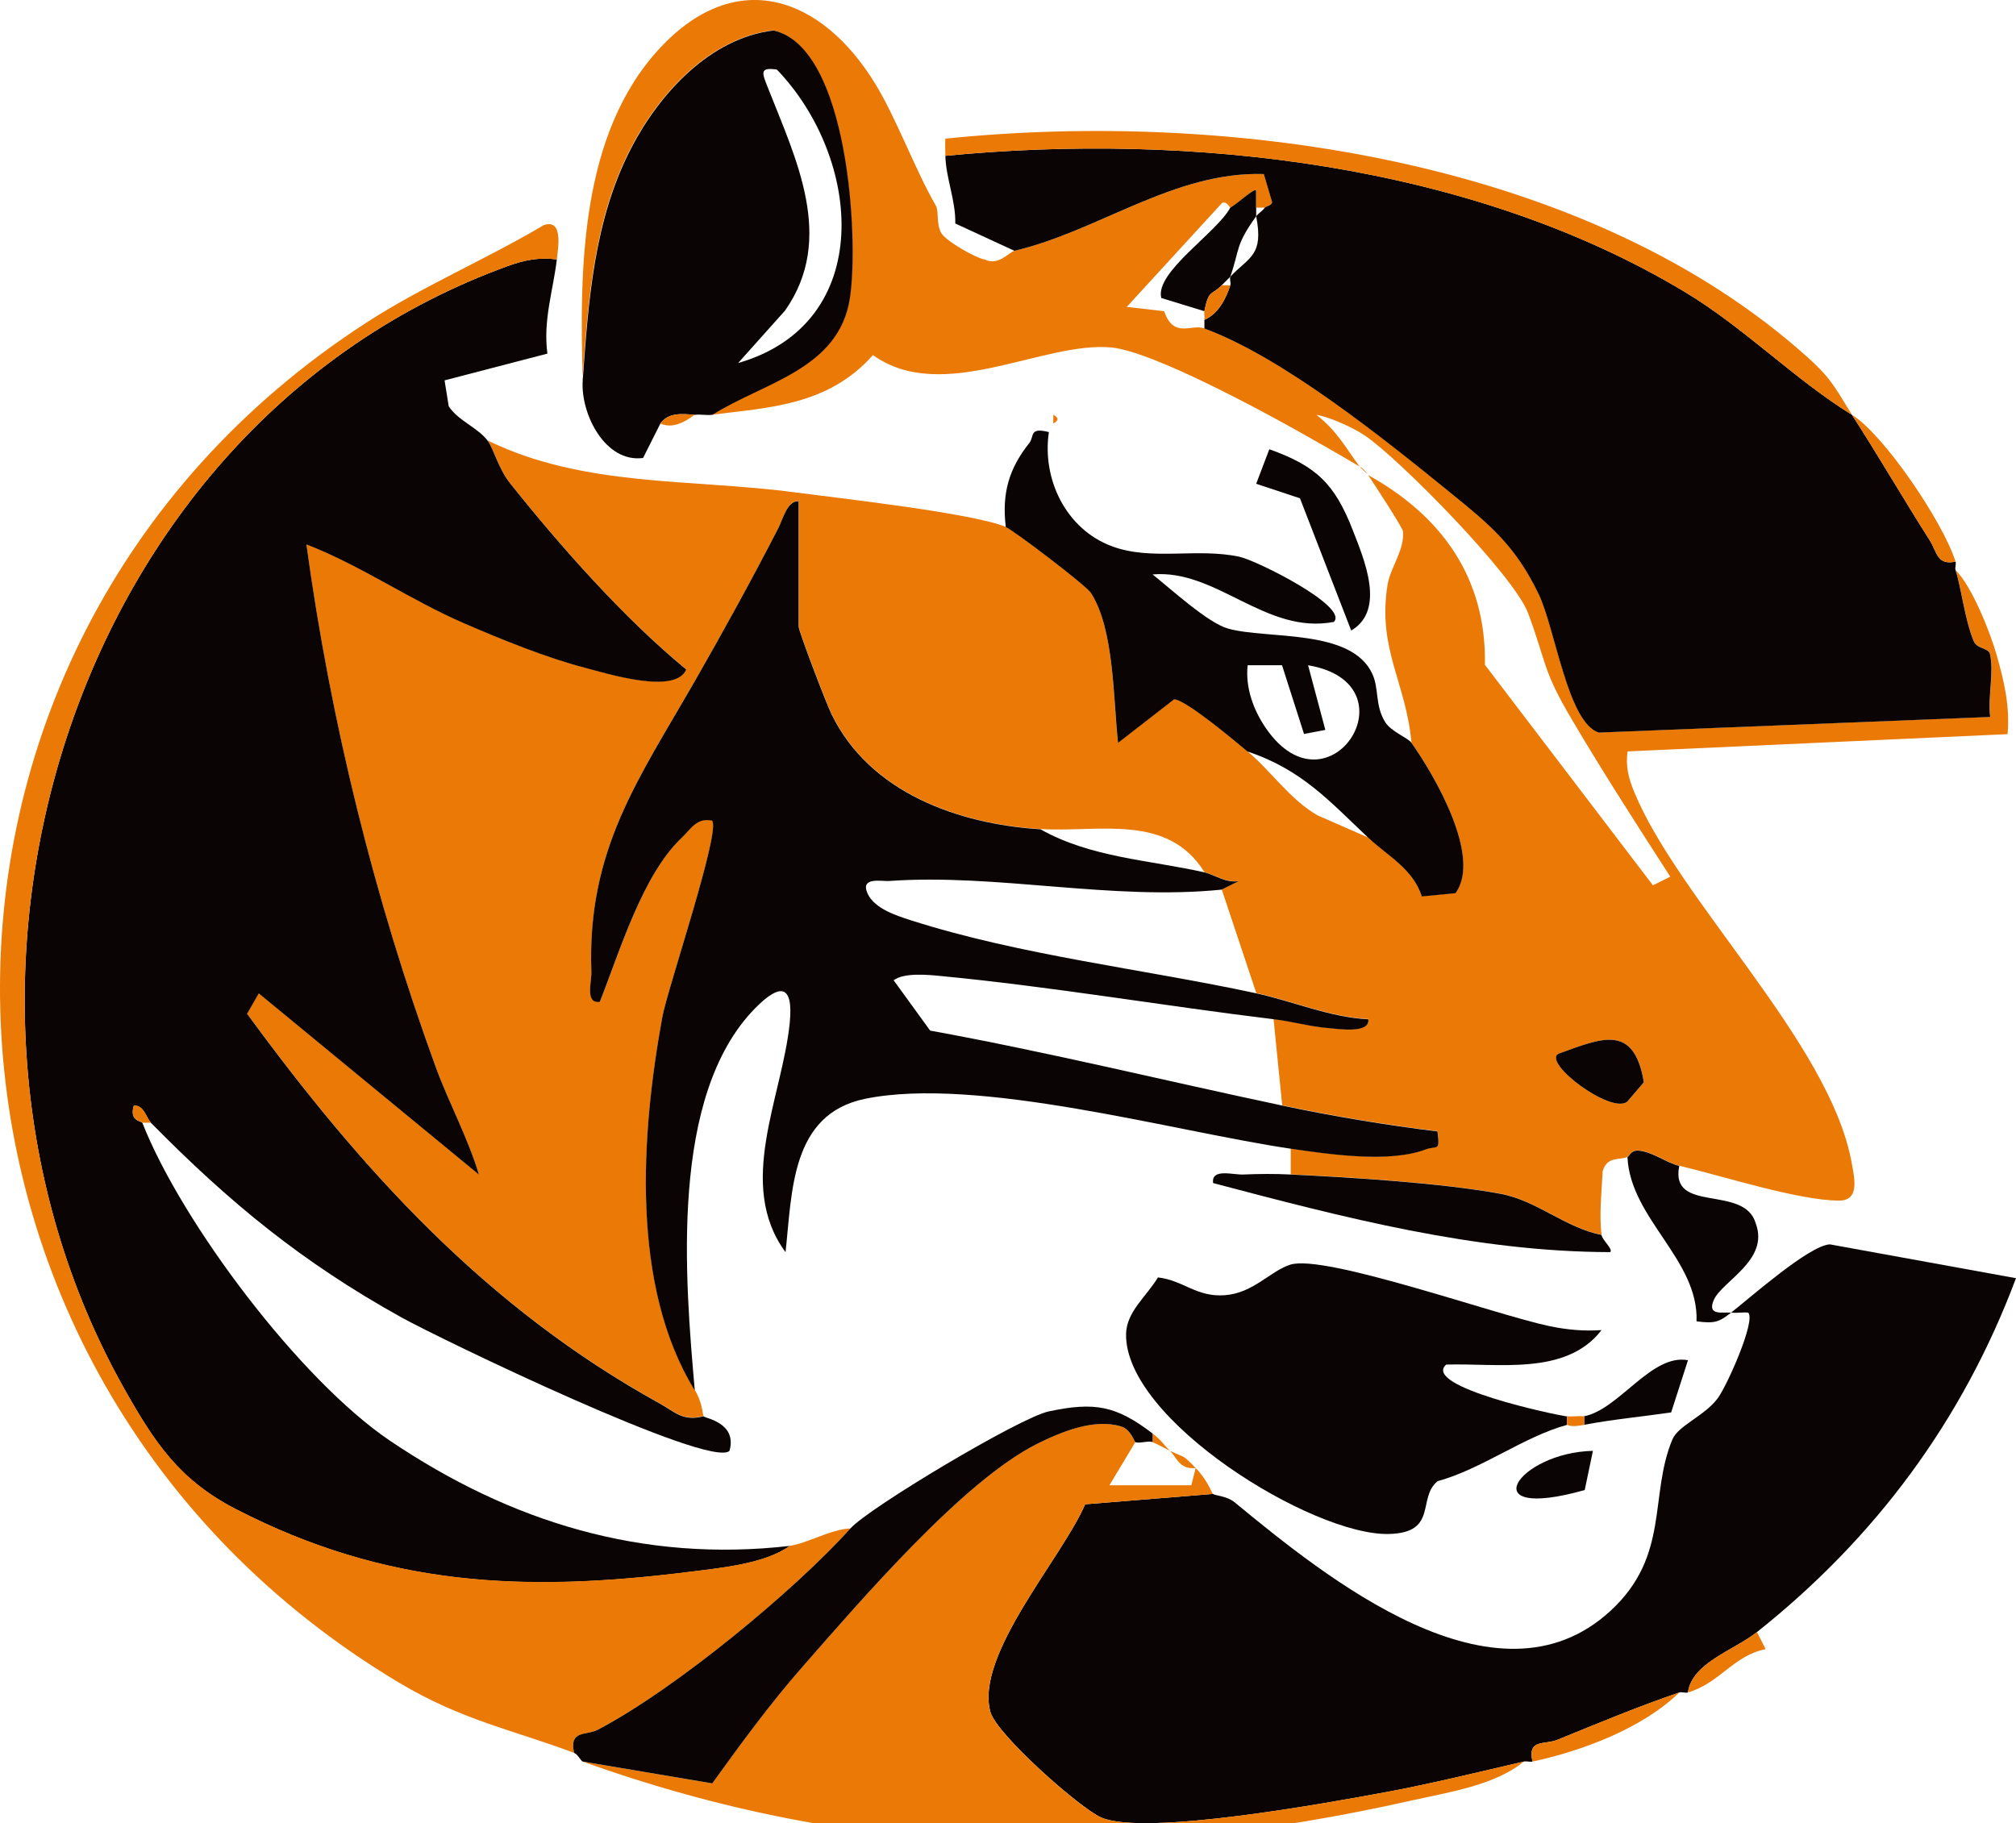 <svg xmlns="http://www.w3.org/2000/svg" id="Layer_1" data-name="Layer 1" viewBox="0 0 233.49 211.19"><defs><style>      .cls-1 {        fill: #ea7906;      }      .cls-2 {        fill: #0a0504;      }    </style></defs><path class="cls-1" d="M158.49,55.05c-.17-.26-.68-.57-1-1,.63.39.93.96,1,1Z"></path><path class="cls-1" d="M67.49,44.05c-.37-12.84-.33-28.56,8.98-38.52,8.85-9.47,18.72-5.92,24.89,4.16,2.47,4.04,4.54,9.78,7.04,14.16.35.62.02,2.11.62,3.15.52.9,3.96,2.9,5.09,3.08,1.52.74,2.8-.9,3.39-1.03,9.77-2.29,18.48-9.21,28.88-8.89l.96,3.25c-.06.45-.72.47-.84.64h-1v-2c-.23-.28-2.25,1.6-3,2-.05.03-.49-.87-.99-.51l-11.01,12.01,4.33.5c1.13,3.24,3.14,1.43,4.67,1.99,9.11,3.35,20.94,12.88,28.46,19,4.61,3.75,7.56,6.16,10.26,11.78,1.91,3.99,3.39,14.96,6.97,16.03l45.32-1.81c-.29-2.28.47-5.21-.03-7.32-.16-.68-1.5-.54-1.88-1.47-1.05-2.55-1.41-6.06-2.1-8.21,1.92,1.94,3.99,7.19,4.73,9.77.87,3.04,1.58,6.03,1.28,9.23l-44.01,2c-.24,1.75.12,3.12.78,4.72,5.18,12.54,22.62,29.04,25.16,42.84.34,1.86.99,4.48-1.45,4.47-4.66,0-13.48-2.85-18.5-4.04-1.46-.35-3.06-1.62-4.73-1.77-.91-.05-1.09.71-1.27.77-1.06.38-2.33-.09-2.87,1.61-.12,2.33-.42,5.11-.13,7.39-4.18-.82-7.52-4-11.73-4.77-6.82-1.25-17.18-1.89-24.27-2.23v-3c4.54.67,11.43,1.67,15.61.1,1.37-.51,1.71.36,1.4-2.1-6.02-.74-12.08-1.75-18-3l-1-10c2.18.27,4.25.87,6.46,1.04,1.05.08,4.73.67,4.53-1.03-4.44-.21-8.81-2.11-12.99-3.01l-4-12,1.99-.99c-1.5.27-2.8-.74-3.99-1.01-4.29-6.88-12.25-4.58-19-5-9.51-.59-19.75-4.24-24.18-13.32-.58-1.19-3.82-9.64-3.82-10.18v-14.5c-1.31-.09-1.82,2.09-2.36,3.14-3.18,6.19-6.34,11.91-9.61,17.61-6.57,11.46-12.54,19.62-12.03,33.76.04,1.21-.76,3.72.98,3.48,2.31-5.81,4.95-14.73,9.49-19.01,1.09-1.03,1.73-2.35,3.51-1.98,1.06,1.15-5.16,19.44-5.76,22.74-2.48,13.6-3.7,31.16,3.76,43.26.87,1.42.91,2.87,1,3-2.43.61-3.31-.51-5.04-1.46-20.04-11.06-34.47-26.91-47.83-45.17l1.35-2.36,25.5,20.99c-1.29-4.28-3.48-8.27-5.01-12.48-7.11-19.5-12.16-39.98-14.97-60.52,6.34,2.48,12.06,6.47,18.32,9.17,4.21,1.82,9.5,3.97,13.89,5.11,2.59.67,10.51,3.18,11.78.21-7.16-5.88-14.54-14.21-20.41-21.58-1.34-1.69-1.87-3.95-2.59-4.92,11.14,5.44,23.58,4.42,35.5,6,5.31.7,20.49,2.39,24.5,4,.88.35,9.31,6.77,9.87,7.63,2.72,4.21,2.58,12.34,3.14,17.37l6.49-5.04c1.32,0,7.17,4.93,8.5,6.04,2.78,2.33,4.86,5.52,8.09,7.41l5.91,2.59c2.22,2.09,5.18,3.6,6.19,6.79l3.9-.38c3.08-4.19-2.46-13.68-5.09-17.41-.61-6.93-3.96-10.85-2.77-18.27.32-2.01,1.99-4.04,1.79-6.2-.04-.44-3.29-5.4-4.03-6.52,8.43,4.69,13.7,11.82,13.52,21.98l19.46,25.54,2.01-1c-3.88-6.02-7.73-11.99-11.37-18.15-3.5-5.93-2.88-6.41-5.1-12.38-1.62-4.35-14.84-17.81-18.9-20.57-1.31-.89-4-2.13-5.62-2.4,2.43,1.91,3.31,3.69,5,5.99-1.7-1.03-4.67-2.72-6.66-3.84-4.7-2.65-17.32-9.49-22.07-9.95-7.9-.77-19.54,6.66-27.63.88-5.2,5.88-12.14,6.07-18.64,6.91,5.89-3.75,14.69-5.24,15.94-13.56,1.04-6.89-.19-29.03-8.84-30.97-7.36.86-13.24,7.33-16.5,13.63-4.35,8.4-4.96,17.89-5.61,26.89ZM180.49,122.06c-1.82,1.11,6.14,7.04,7.99,5.55l1.92-2.25c-1.15-6.88-4.94-5.07-9.9-3.3Z"></path><path class="cls-2" d="M64.49,30.05c-.41,3.56-1.61,7.02-1.09,10.91l-11.91,3.1.48,3c1.1,1.69,3.38,2.47,4.51,3.99.71.96,1.24,3.23,2.59,4.92,5.87,7.37,13.25,15.7,20.41,21.58-1.27,2.97-9.19.46-11.78-.21-4.39-1.14-9.68-3.29-13.89-5.11-6.26-2.7-11.97-6.7-18.32-9.17,2.81,20.54,7.86,41.02,14.97,60.52,1.54,4.21,3.73,8.2,5.01,12.48l-25.5-20.99-1.35,2.36c13.36,18.26,27.79,34.11,47.83,45.17,1.73.96,2.61,2.07,5.04,1.46.15.23,3.92.72,3,4-2.21,2.14-33.54-12.98-38.02-15.47-11.5-6.39-19.86-13.26-28.98-22.52-.56-.57-.79-2.06-1.99-2-.56,1.84.9,1.77.99,2,4.58,11.62,18.28,29.8,28.68,36.82,14.01,9.45,29.27,14.13,46.32,12.18-2.91,2.08-7.91,2.54-11.5,3-19.29,2.43-35.26,1.73-52.71-7.27-6.5-3.35-9.36-7.64-12.96-14.05C-11.65,114.43,7.94,49.31,58.78,30.83c1.95-.71,3.63-1.05,5.72-.78Z"></path><path class="cls-2" d="M214.49,48.05c3.06,4.74,5.96,9.74,9.01,14.54.83,1.31.84,2.95,2.99,2.46.1.3-.1.7,0,1,.69,2.15,1.05,5.66,2.1,8.21.38.93,1.72.79,1.88,1.47.5,2.12-.27,5.04.03,7.32l-45.32,1.81c-3.58-1.07-5.06-12.04-6.97-16.03-2.7-5.62-5.65-8.04-10.26-11.78-7.52-6.11-19.35-15.65-28.46-19v-1c1.6-.69,2.5-2.44,3-4,.1-.3-.1-.7,0-1,2.21-2.33,3.88-2.42,3-7,.24-.34.73-.6,1-1,.12-.17.78-.19.84-.64l-.96-3.25c-10.4-.32-19.11,6.6-28.88,8.89l-6.85-3.16c.06-2.64-1.09-5.28-1.15-7.84,28.33-2.75,60.91.87,85.7,15.8,6.9,4.16,12.6,10.06,19.3,14.2Z"></path><path class="cls-2" d="M145.49,24.05v1c-2.44,3.39-1.87,3.74-3,7-.32.34-.67.66-1,1-1.2,1.22-1.5.45-2,3l-4.99-1.53c-.78-2.98,6.48-7.6,7.99-10.47.75-.4,2.77-2.28,2.99-2v2Z"></path><path class="cls-2" d="M200.49,152.05c2.17-1.69,9.02-7.78,11.44-7.91l21.56,3.92c-6.19,16.51-16.31,30.11-30,40.99-2.68,2.13-7.51,3.55-8,7-.31.09-.71-.1-1,0-4.8,1.65-9.28,3.51-14.08,5.47-1.56.64-3.51-.14-2.92,2.53-.32.07-.68-.07-1,0-5.09,1.18-10.76,2.58-15.96,3.54-6.57,1.21-27.97,5.16-33.01,2.93-2.48-1.1-12.08-9.6-12.81-12.21-1.83-6.61,8.33-17.89,10.97-24.06l14.81-1.2c.23.2,1.6.23,2.49.96,10.45,8.6,30.3,24.8,43.55,12.58,6.91-6.37,4.44-13.3,7.16-19.84.68-1.63,3.7-2.71,5.24-4.76,1.08-1.43,4.45-9.01,3.55-9.94-.65-.07-1.34.07-1.99,0Z"></path><path class="cls-2" d="M194.49,135.05c-1.14,5.61,7.58,2.08,8.87,6.7,1.56,4.23-3.9,6.65-4.86,8.81-.86,1.93,1.12,1.39,1.99,1.49-1.4,1.1-1.89,1.28-4,1.01.26-7.14-7.65-11.87-8-19.01.18-.06.36-.82,1.27-.77,1.66.15,3.26,1.43,4.73,1.77Z"></path><path class="cls-1" d="M135.49,168.05c-.66-.32-1.47-.78-2-1v-1c1.09.83,1.31,1.34,2,2Z"></path><path class="cls-1" d="M138.49,170.05c-1.91.19-2.18-1.22-3-2,1.89.91,1.35.33,3,2Z"></path><path class="cls-1" d="M131.49,167.05l-3,5h9.49s.5-2,.5-2c1.36,1.38,1.86,2.88,2,3l-14.81,1.2c-2.63,6.17-12.8,17.45-10.97,24.06.72,2.61,10.33,11.12,12.81,12.21,5.04,2.23,26.44-1.72,33.01-2.93,5.2-.96,10.87-2.36,15.96-3.54-3.31,2.75-8.78,3.57-12.99,4.51-33.21,7.48-64.06,6.96-96.01-4.51l15,2.53c3.32-4.6,6.74-9.3,10.49-13.55,6.65-7.56,18.58-21.52,27.19-25.81,2.77-1.38,6.54-2.95,9.66-1.99,1.17.36,1.54,1.77,1.66,1.82Z"></path><path class="cls-1" d="M66.49,203.05c-7.12-2.69-12.97-3.76-20.33-8.17-59.57-35.67-62.17-119.61-3.8-157.46,6.62-4.29,13.89-7.35,20.65-11.36,2.23-.7,1.64,2.62,1.48,3.99-2.08-.27-3.76.07-5.72.78C7.94,49.31-11.65,114.43,14.32,160.73c3.6,6.41,6.46,10.69,12.96,14.05,17.45,9,33.43,9.7,52.71,7.27,3.6-.45,8.59-.92,11.5-3,1.88-.22,4.77-1.93,7-2-6.41,7.13-20.16,18.54-29.24,23.31-1.37.72-3.34,0-2.76,2.69Z"></path><path class="cls-2" d="M82.49,48.05c-.65.08-1.35-.08-2,0-1.45-.11-3.06-.31-4,1l-2.01,4c-4.41.59-7.27-5.16-6.99-9,.65-9.01,1.26-18.49,5.61-26.89,3.26-6.3,9.13-12.76,16.5-13.63,8.65,1.94,9.88,24.07,8.84,30.97-1.25,8.32-10.05,9.81-15.94,13.56ZM85.5,42.05c16.01-4.63,14.33-23.73,4.48-33.99-2.1-.32-1.68.47-1.06,2.06,3.24,8.26,7.88,17.5,2,25.86l-5.43,6.07Z"></path><path class="cls-2" d="M116.49,61.05c-.47-3.85.34-6.75,2.72-9.73.62-.78-.06-1.86,2.27-1.27-.81,5.46,1.97,11.23,7.28,13.22,4.63,1.73,9.81.16,14.78,1.22,2.02.43,12.73,5.8,10.94,7.55-7.89,1.51-13.59-6.15-20.99-5.5,2.09,1.66,6.41,5.62,8.73,6.27,4.56,1.28,14.31-.05,16.73,5.27.79,1.74.28,3.61,1.47,5.55.7,1.14,2.63,1.81,3.06,2.42,2.64,3.73,8.18,13.22,5.09,17.41l-3.9.38c-1.01-3.19-3.97-4.7-6.19-6.79-4.47-4.21-7.69-7.9-14-10-1.33-1.11-7.18-6.04-8.5-6.04l-6.49,5.04c-.56-5.03-.43-13.16-3.14-17.37-.56-.87-8.99-7.28-9.87-7.63ZM148.48,77.06h-3.98c-.28,2.6.68,5.23,2.15,7.34,7.27,10.49,17.39-5.22,4.85-7.34l2,7.49-2.47.47-2.55-7.97Z"></path><path class="cls-2" d="M133.49,166.05v1c-.48-.2-1.49.19-2,0-.12-.04-.49-1.46-1.66-1.82-3.12-.95-6.89.62-9.66,1.99-8.62,4.29-20.54,18.25-27.19,25.81-3.74,4.25-7.17,8.95-10.49,13.55l-15-2.53c-.23-.08-.55-.83-1-1-.58-2.7,1.39-1.97,2.76-2.69,9.07-4.77,22.83-16.18,29.24-23.31,2.16-2.41,19.65-12.85,22.94-13.55,5.35-1.15,7.85-.67,12.06,2.55Z"></path><path class="cls-1" d="M214.49,48.05c3.7,2.29,10.52,12.37,12,17-2.15.49-2.16-1.15-2.99-2.46-3.05-4.8-5.95-9.8-9.01-14.54-6.7-4.14-12.4-10.04-19.3-14.2-24.79-14.93-57.37-18.55-85.7-15.8-.01-.66-.04-1.33,0-1.99,33.04-3.38,74.57,2.45,100.02,25.47,2.84,2.57,3.19,3.73,4.99,6.51Z"></path><path class="cls-2" d="M156.5,73.05l-5.94-15.33-5.07-1.68,1.52-4c5.44,1.93,7.58,4.02,9.65,9.33,1.3,3.35,3.89,9.3-.17,11.67Z"></path><path class="cls-1" d="M194.49,196.05c-4.23,4.14-11.3,6.79-17,8-.59-2.67,1.37-1.89,2.92-2.53,4.8-1.96,9.27-3.83,14.08-5.47Z"></path><path class="cls-1" d="M203.49,189.05l1,1.98c-3.72.74-5.32,3.94-9,5.02.49-3.45,5.32-4.87,8-7Z"></path><path class="cls-1" d="M80.49,48.05c-.22.03-2.19,1.89-4,1,.94-1.31,2.55-1.11,4-1Z"></path><path class="cls-1" d="M121.99,48.05c.65.33.65.67,0,1v-1Z"></path><path class="cls-2" d="M120.49,96.05c5.82,3.3,12.64,3.56,19,5,1.19.27,2.49,1.28,3.99,1.01l-1.99.99c-12.72,1.3-26.07-1.89-38.51-1-.85.06-3.43-.53-2.48,1.49.81,1.71,3.26,2.5,4.96,3.05,12.77,4.09,27,5.66,40.03,8.47,4.19.9,8.56,2.8,12.99,3.01.2,1.7-3.49,1.11-4.53,1.03-2.21-.17-4.28-.78-6.46-1.04-12.79-1.55-25.68-3.77-38.5-5-1.52-.15-4.27-.42-5.49.49l4.23,5.83c13.67,2.49,27.19,5.81,40.76,8.68,5.92,1.25,11.99,2.26,18,3,.31,2.46-.03,1.58-1.4,2.1-4.17,1.57-11.06.57-15.61-.1-13.49-1.99-36.27-8.44-49.28-5.78-8.63,1.77-8.45,10.79-9.22,17.77-5.77-7.85-.39-17.95.48-26.51.46-4.52-1.1-4.71-4.02-1.73-9.92,10.14-8.11,31.31-6.97,44.25-7.46-12.1-6.24-29.66-3.76-43.26.6-3.29,6.81-21.58,5.76-22.74-1.78-.37-2.42.95-3.51,1.98-4.54,4.28-7.19,13.2-9.49,19.01-1.74.24-.94-2.27-.98-3.48-.51-14.14,5.46-22.3,12.03-33.76,3.27-5.71,6.42-11.42,9.61-17.61.54-1.05,1.05-3.23,2.36-3.14v14.5c0,.54,3.23,8.99,3.82,10.18,4.43,9.08,14.67,12.72,24.18,13.32Z"></path><path class="cls-2" d="M149.49,136.05c7.09.34,17.45.98,24.27,2.23,4.21.77,7.55,3.95,11.73,4.77.07.59,1.38,1.67,1,1.99-15.66-.03-30.97-4.03-45.99-8-.23-1.75,2.3-.93,3.52-.99,1.8-.08,3.69-.09,5.48,0Z"></path><path class="cls-2" d="M180.49,122.06c4.96-1.77,8.75-3.58,9.9,3.3l-1.92,2.25c-1.85,1.49-9.81-4.45-7.99-5.55Z"></path><path class="cls-1" d="M17.49,130.05h-1c-.09-.23-1.55-.16-.99-2,1.2-.06,1.43,1.43,1.99,2Z"></path><path class="cls-1" d="M142.49,33.05c-.5,1.56-1.4,3.31-3,4,.05-.33-.06-.68,0-1,.5-2.55.8-1.78,2-3h1Z"></path><path class="cls-2" d="M181.49,165.05c-4.99,1.36-9.87,5.12-14.98,6.52-2.42,1.93.1,5.98-5.66,6.12-8.85.21-30.64-13.25-30.43-23.18.05-2.58,2.39-4.36,3.69-6.54,2.97.34,4.45,2.31,7.76,2.06s5.24-2.8,7.58-3.54c3.98-1.25,23.86,5.84,29.99,7.12,2.02.42,3.99.61,6.05.46-4.11,5.34-12,3.8-18,4-2.88,2.56,12.83,5.88,14,6v1Z"></path><path class="cls-2" d="M183.49,164.05c4.04-.8,7.79-7.28,12.01-6.49l-1.95,6.05c-3.37.49-6.73.8-10.07,1.43v-1Z"></path><path class="cls-2" d="M184.49,168.06l-.95,4.54c-13.2,3.72-7.76-4.35.95-4.54Z"></path><path class="cls-1" d="M183.49,164.05v1c-1.76.33-1.88-.03-2,0v-1c.65.07,1.34-.05,2,0Z"></path></svg>